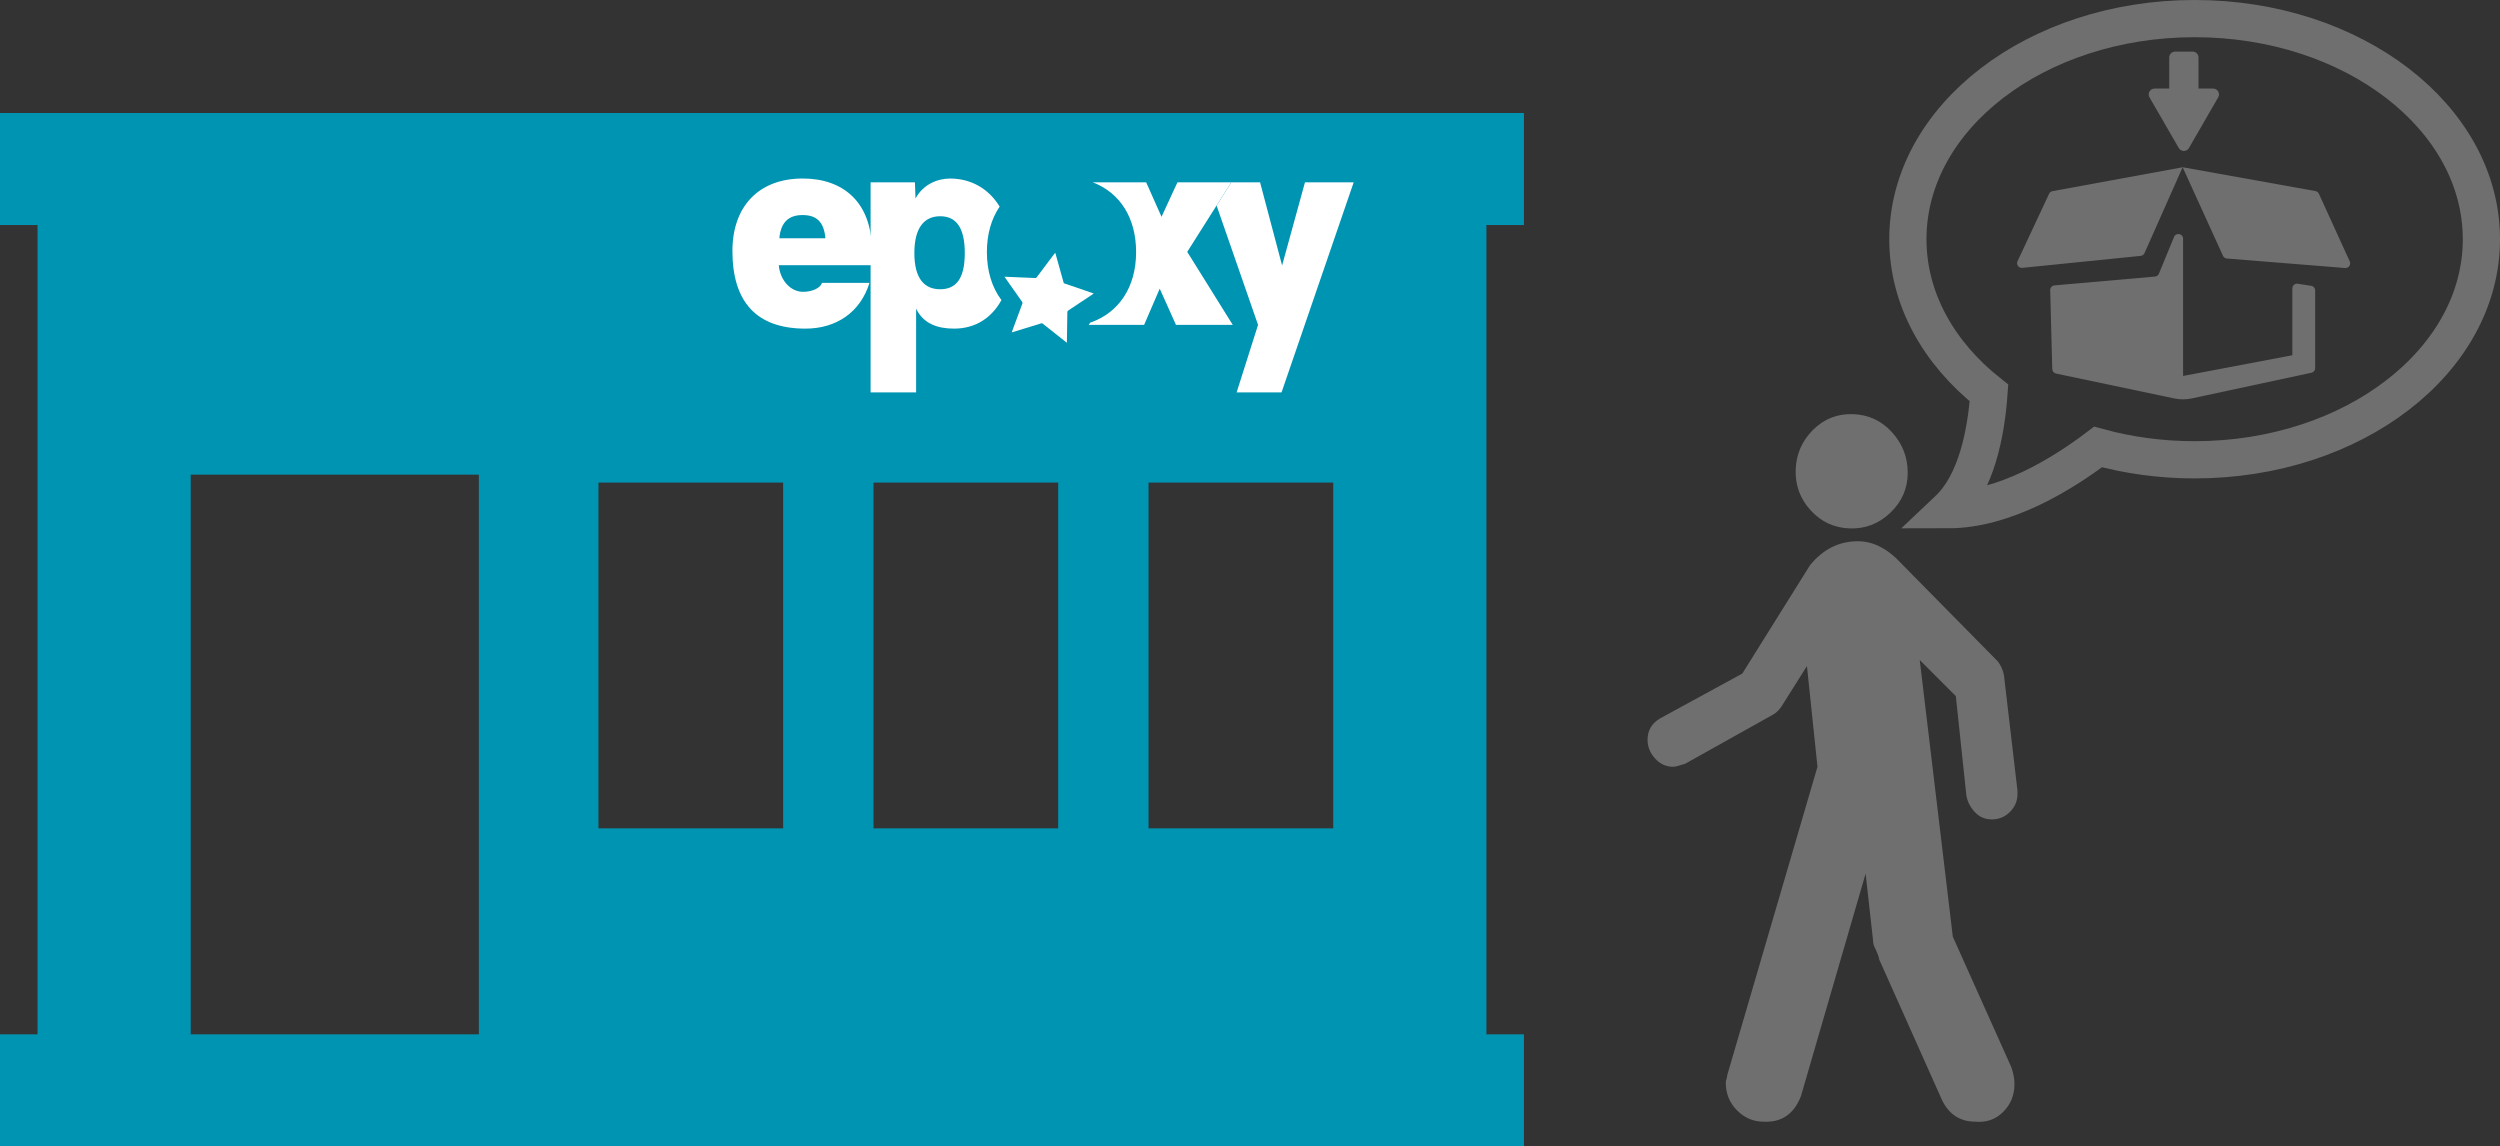 <?xml version="1.0" encoding="utf-8"?>
<!-- Generator: Adobe Illustrator 19.1.0, SVG Export Plug-In . SVG Version: 6.00 Build 0)  -->
<svg version="1.1" id="Ebene_1" xmlns="http://www.w3.org/2000/svg" xmlns:xlink="http://www.w3.org/1999/xlink" x="0px" y="0px"
	 width="67.181px" height="30.805px" viewBox="0 0 67.181 30.805" style="enable-background:new 0 0 67.181 30.805;"
	 xml:space="preserve">
<rect x="0" y="0" width="67.181" height="30.805" fill="#333333" stroke="none"/>
<g>
	<g>
		<path style="fill:#0094B3;" d="M40.952,6.047v-3.01H0v3.01h1.009v21.748H0v3.01h40.952v-3.01h-1.009V6.047H40.952z M30.864,12.968
			h4.963v9.292h-4.963V12.968z M23.473,12.968h4.963v9.292h-4.963V12.968z M16.082,12.968h4.963v9.292h-4.963V12.968z
			 M12.868,27.795H5.125v-15.04h7.743V27.795z"/>
		<g>
			<path style="fill:#FFFFFF;" d="M28.357,6.791c0.028,0.101,0.055,0.198,0.083,0.295c0.047,0.169,0.095,0.337,0.141,0.506
				c0.004,0.015,0.012,0.022,0.025,0.026c0.18,0.061,0.359,0.122,0.539,0.184c0.081,0.028,0.161,0.055,0.245,0.085
				c-0.007,0.006-0.012,0.01-0.017,0.014c-0.222,0.148-0.444,0.296-0.666,0.443c-0.019,0.012-0.025,0.026-0.025,0.047
				c-0.004,0.269-0.008,0.539-0.012,0.808c0,0.003-0.001,0.006-0.001,0.012c-0.051-0.04-0.101-0.079-0.15-0.119
				c-0.167-0.132-0.333-0.264-0.5-0.396c-0.012-0.01-0.023-0.012-0.038-0.007c-0.252,0.078-0.505,0.156-0.757,0.233
				c-0.01,0.003-0.021,0.006-0.036,0.01c0.014-0.038,0.026-0.072,0.038-0.106c0.066-0.178,0.132-0.356,0.198-0.534
				c0.016-0.043,0.031-0.087,0.048-0.129c0.009-0.021,0.006-0.036-0.007-0.055c-0.154-0.217-0.306-0.435-0.459-0.652
				c-0.004-0.005-0.006-0.01-0.012-0.019c0.038,0.001,0.073,0.002,0.108,0.004c0.181,0.008,0.362,0.015,0.543,0.023
				c0.06,0.002,0.12,0.004,0.18,0.007c0.014,0.001,0.022-0.004,0.031-0.015c0.155-0.207,0.31-0.414,0.465-0.62
				C28.333,6.822,28.344,6.808,28.357,6.791z"/>
			<path style="fill:#FFFFFF;" d="M22.181,6.402c-0.039-0.436-0.234-0.623-0.615-0.623c-0.366,0-0.584,0.187-0.623,0.623H22.181
				L22.181,6.402z M20.928,7.126c0.031,0.389,0.304,0.716,0.654,0.716c0.241,0,0.467-0.101,0.506-0.241h1.277
				c-0.241,0.786-0.888,1.23-1.721,1.23c-1.308,0-1.962-0.709-1.962-2.087c0-1.184,0.693-1.947,1.892-1.947
				c1.09,0,1.853,0.646,1.853,1.916c0,0.132-0.008,0.273-0.023,0.413L20.928,7.126L20.928,7.126z"/>
			<path style="fill:#FFFFFF;" d="M25.264,7.773c-0.413,0-0.693-0.273-0.693-0.973s0.28-0.989,0.693-0.989
				c0.413,0,0.662,0.28,0.662,0.989S25.677,7.773,25.264,7.773L25.264,7.773z M26.863,5.552c-0.294-0.482-0.767-0.754-1.334-0.754
				c-0.335,0-0.724,0.156-0.927,0.537l-0.016-0.436h-1.191v5.645h1.223v-2.25c0.195,0.405,0.576,0.537,1.02,0.537
				c0.582,0,1.015-0.296,1.273-0.767c-0.255-0.34-0.391-0.781-0.391-1.29C26.52,6.294,26.64,5.879,26.863,5.552z"/>
			<polygon style="fill:#FFFFFF;" points="35.068,4.899 34.453,7.134 33.861,4.899 33.09,4.899 32.693,5.525 33.807,8.73 
				33.231,10.545 34.438,10.545 36.377,4.899 			"/>
			<path style="fill:#FFFFFF;" d="M32.475,4.899h-0.834l-0.428,0.927L30.8,4.899h-1.437c0.736,0.28,1.167,0.957,1.167,1.875
				c0,0.94-0.461,1.632-1.236,1.898L29.258,8.73h1.487l0.42-0.973l0.436,0.973h1.526l-1.223-1.962l0.787-1.243l0.397-0.626
				L32.475,4.899L32.475,4.899z"/>
		</g>
	</g>
	<g>
		<g>
			<path style="fill:#6F6F6F;" d="M50.8,13.776c0.31-0.296,0.465-0.653,0.465-1.071c0-0.418-0.141-0.781-0.424-1.091
				c-0.283-0.31-0.633-0.471-1.051-0.485c-0.418-0.013-0.774,0.128-1.071,0.424c-0.296,0.296-0.451,0.653-0.465,1.071
				c-0.013,0.418,0.121,0.781,0.404,1.091c0.283,0.31,0.633,0.471,1.051,0.485C50.126,14.214,50.49,14.073,50.8,13.776z"/>
			<path style="fill:#6F6F6F;" d="M44.274,19.878c0,0.189,0.067,0.357,0.202,0.505c0.135,0.148,0.296,0.222,0.485,0.222
				c0.054,0,0.162-0.027,0.323-0.081l2.384-1.333c0.081-0.054,0.148-0.121,0.202-0.202l0.687-1.091l0.283,2.707l-2.424,8.284
				c0,0.027-0.007,0.061-0.02,0.101s-0.02,0.074-0.02,0.101c0,0.296,0.101,0.545,0.303,0.748c0.202,0.202,0.438,0.303,0.707,0.303
				c0.485,0.027,0.822-0.202,1.01-0.687l1.738-5.98l0.202,1.818c0,0.054,0.013,0.108,0.04,0.162
				c0.027,0.054,0.054,0.114,0.081,0.182c0.027,0.067,0.04,0.114,0.04,0.141l1.697,3.798c0.189,0.377,0.485,0.566,0.889,0.566
				c0.296,0.027,0.545-0.061,0.748-0.263c0.202-0.202,0.303-0.452,0.303-0.748c0-0.135-0.027-0.283-0.081-0.445l-1.576-3.515
				l-0.889-7.435l0.97,0.97l0.283,2.667c0.027,0.162,0.101,0.31,0.222,0.444c0.121,0.135,0.276,0.202,0.465,0.202
				c0.189,0,0.35-0.067,0.485-0.202c0.135-0.135,0.202-0.296,0.202-0.485v-0.081l-0.364-3.111c-0.027-0.135-0.081-0.256-0.162-0.364
				l-2.748-2.788c-0.323-0.296-0.66-0.444-1.01-0.444c-0.512,0-0.943,0.215-1.293,0.647L46.82,18.1l-2.222,1.212
				C44.382,19.447,44.274,19.635,44.274,19.878z"/>
		</g>
	</g>
	<g>
		<path style="fill:#6F6F6F;" d="M58.665,6.415v3.688l2.936-0.557V7.749c0-0.075,0.066-0.134,0.14-0.125l0.361,0.056
			c0.064,0.007,0.112,0.061,0.112,0.125v2.088c0,0.059-0.041,0.111-0.099,0.123L58.9,10.706c-0.155,0.033-0.316,0.034-0.471,0.001
			l-3.18-0.669c-0.057-0.012-0.098-0.062-0.1-0.12l-0.055-2.12c-0.002-0.066,0.049-0.123,0.115-0.129l2.701-0.237
			c0.047-0.004,0.087-0.034,0.105-0.077l0.407-0.988C58.475,6.239,58.665,6.277,58.665,6.415z M55.064,5.207l-0.848,1.812
			c-0.041,0.089,0.029,0.188,0.127,0.179l3.183-0.322c0.045-0.005,0.084-0.033,0.102-0.074l1.024-2.307l-3.498,0.642
			C55.115,5.144,55.081,5.17,55.064,5.207z M58.653,4.494l1.084,2.38c0.019,0.042,0.059,0.07,0.104,0.073l3.177,0.255
			c0.096,0.008,0.164-0.09,0.125-0.178l-0.829-1.817c-0.017-0.038-0.052-0.064-0.092-0.072L58.653,4.494z M57.762,2.616l0.787,1.362
			c0.061,0.105,0.212,0.105,0.273,0l0.786-1.362c0.061-0.105-0.015-0.236-0.136-0.236h-0.393V1.544c0-0.087-0.07-0.157-0.157-0.157
			h-0.472c-0.087,0-0.157,0.07-0.157,0.157V2.38h-0.393C57.777,2.38,57.702,2.511,57.762,2.616z"/>
	</g>
	<path style="fill:none;stroke:#6F6F6F;stroke-miterlimit:10;" d="M58.975,0.5c-4.256,0-7.706,2.653-7.706,5.928
		c0,1.605,0.831,3.065,2.18,4.132c-0.078,1.088-0.34,2.42-1.099,3.137c1.51,0,3.054-0.946,4.03-1.686
		c0.811,0.223,1.684,0.345,2.595,0.345c4.256,0,7.706-2.652,7.706-5.928C66.681,3.153,63.231,0.5,58.975,0.5z"/>
</g>
</svg>
